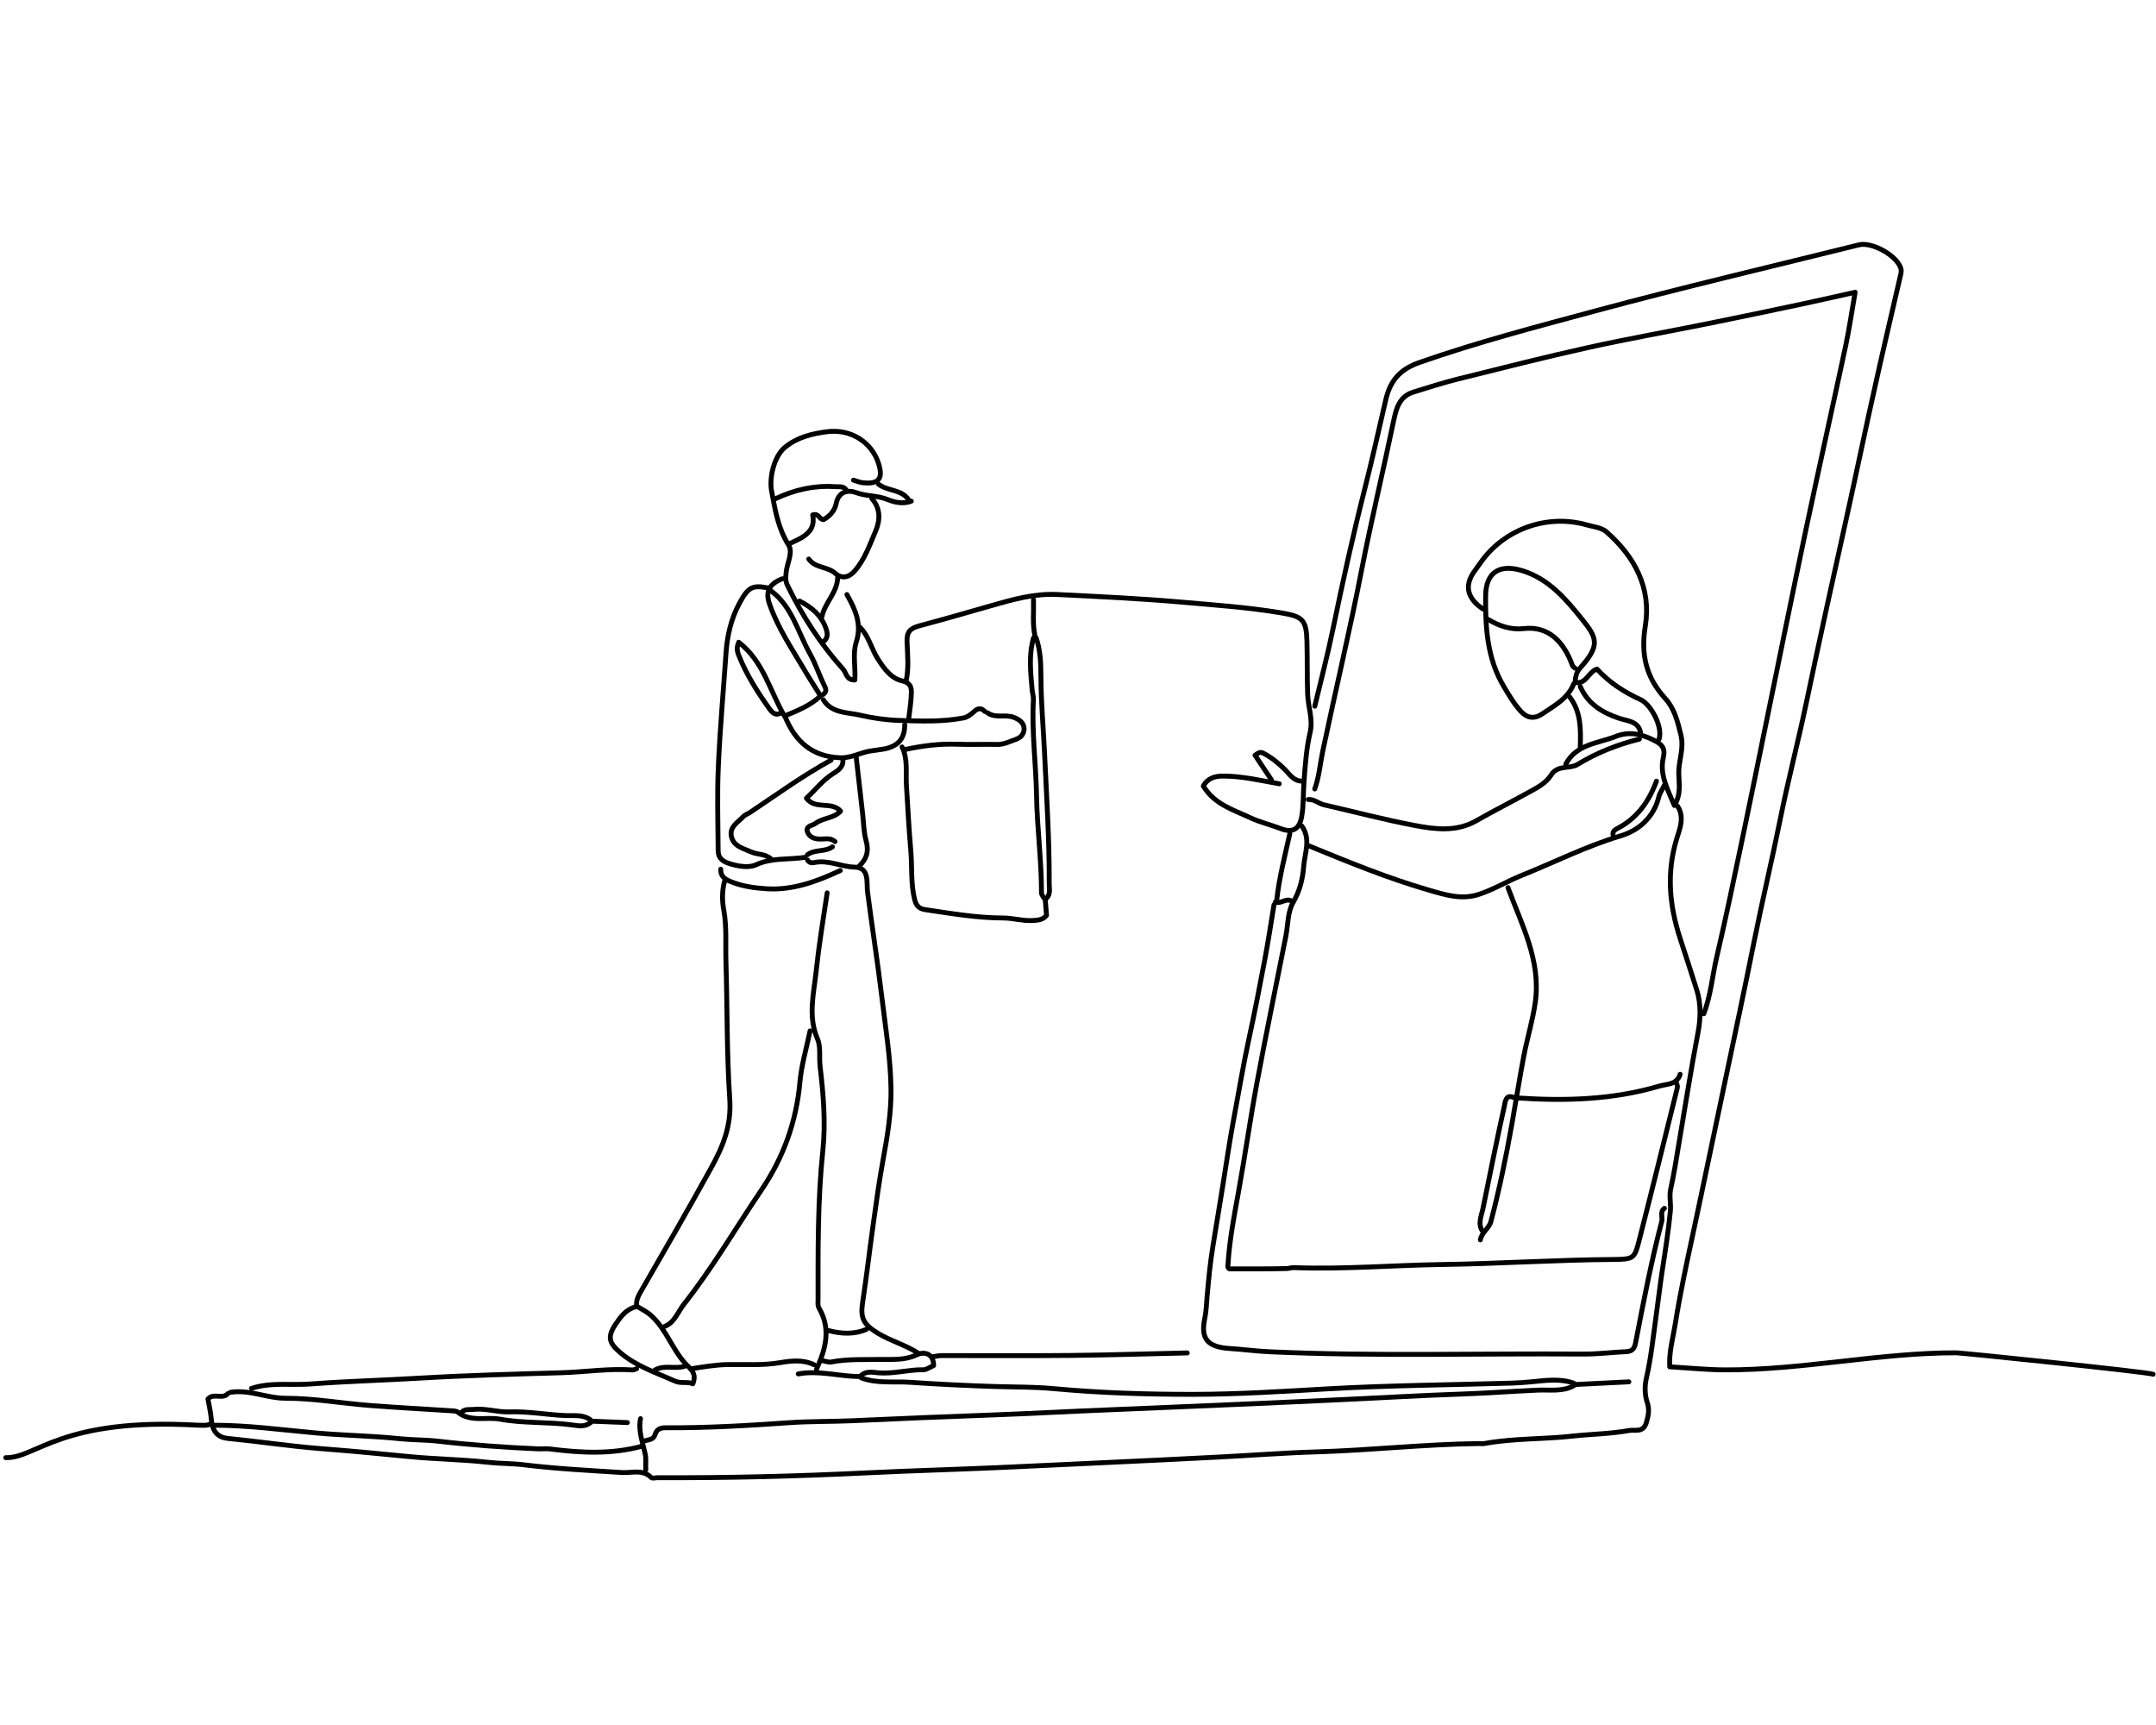 <?xml version="1.0" encoding="UTF-8"?>
<svg id="Layer_1" data-name="Layer 1" xmlns="http://www.w3.org/2000/svg" viewBox="0 0 750 600">
  <defs>
    <style>
      .cls-1 {
        fill: none;
        stroke: #000;
        stroke-linecap: round;
        stroke-linejoin: round;
        stroke-width: 1.7px;
      }
    </style>
  </defs>  
   
  <g id="Xbesj7">
    <g>
      <path class="cls-1" d="m283.17,474.69c-3.84-1.88-8.08-1.35-11.85-.72-5.99,1.01-11.92.57-17.86.65-4.34.06-8.56.78-12.8,1.44"/>
      <path class="cls-1" d="m221,454.58c-3.23.89-5.11,3.42-6.82,5.97-3,4.49-2.39,6.59,1.76,10.07,5.55,4.65,12.28,6.82,18.71,9.7,2.38,1.07,4.33.11,6.36,1,1.53-3.82-.99-5.27-2.64-7.08-4.58-5.04-6.61-11.85-11.77-16.58-1.49-1.36-3.09-2.11-4.68-3.08"/>
      <path class="cls-1" d="m205.45,494.81c-1.95,1.59-4.32,1.12-6.39.83-8.36-1.14-16.89-.51-25.11-2.01-4.87-.89-10.28,1.11-14.71-2.45-.54-.43-1.49-.43-2.26-.48-9.6-.63-19.21-1.11-28.8-1.88-9.61-.76-19.2-2.48-28.81-2.47-6.58,0-12.64-3.12-19.2-2.06"/>
      <path class="cls-1" d="m252.08,306.45c-.94,3.32-.9,6.83-.31,10.03,1.08,5.97.58,11.91.76,17.86.49,16,.26,32.06,1.33,47.98.62,9.29-2.38,16.46-6.41,23.77-8.03,14.59-16.36,29.01-24.69,43.43-.88,1.53-1.47,2.9-1.31,4.61"/>
      <path class="cls-1" d="m292.32,302.79c-8.12,3.78-16.45,6.91-25.6,6.35-4.36-.27-8.7-.87-12.83-2.62-2.04-.87-3.25-1.92-3.17-4.18"/>
      <path class="cls-1" d="m273.11,249.3c3.54,8.6,9.37,13.9,19.2,14.27,4.13.15,7.51-2.14,11.42-2.49.69-.06,1.53-.25,2.3-.34,5.22-.58,8.78-2.81,8.69-8.7"/>
      <path class="cls-1" d="m280.89,299.13c.54.86,1.36,1.11,2.28.91,4.88-1.08,9.35,1.44,14.17,1.57,5.22.14,4.04,5.4,4.44,8.52,1.53,12.04,3.46,24.02,4.9,36.08,1.29,10.82,3.12,21.63,3.27,32.49.11,8.06-1.19,16.23-2.67,24.2-1.41,7.6-2.44,15.24-3.51,22.89-1.29,9.13-2.33,18.3-3.72,27.42-.82,5.41.44,7.58,5.48,10.61,4.42,2.66,9.45,3.98,13.77,6.77"/>
      <path class="cls-1" d="m547.43,481.09c-4.83-1.69-9.73-.94-14.63-.47-2.28.22-4.57.39-6.86.46-21.33.63-42.7.78-64,1.99-15.54.89-31.11,1.9-46.64,1.92-16.3.02-32.64-.48-48.93-2-6.67-.62-13.43-.51-20.12-.72-9.9-.32-19.84-.79-29.69-1.47-5.6-.39-11.45.51-16.94-1.53"/>
      <path class="cls-1" d="m524.57,308.73c4.75,12.88,11.5,25.36,9.52,39.76-.87,6.32-2.79,12.48-4,18.76-1.51,7.9-2.74,15.85-4.16,23.77-2.03,11.36-4.34,22.67-7.29,33.84-.66,2.48-3.26,3.8-3.67,6.4"/>
      <path class="cls-1" d="m289.57,294.56c-2.6,1.86-6.12.8-8.69,2.74"/>
      <path class="cls-1" d="m278.14,209.07c4.17,2.13,7.59,4.92,9.2,9.58.65,1.89.67,3.33-.97,4.59"/>
      <path class="cls-1" d="m584.46,373.66c-1.13,3.69-4.54,3.31-7.31,4.13-16.18,4.77-32.71,5.22-49.38,4.1"/>
      <path class="cls-1" d="m222.82,493.44c-.86,4.26.77,8.3,1.62,12.29.42,1.99.08,3.71.21,5.54"/>
      <path class="cls-1" d="m297.8,263.02c.76,6.71,1.51,13.41,2.29,20.12.35,3.04.37,6.31,1.15,9.08,1.14,4.02.2,6.65-2.53,9.21"/>
      <path class="cls-1" d="m448.68,289.99c-1.71,7.73-3.74,15.41-4.57,23.32"/>
      <path class="cls-1" d="m544.69,265.76c3.7-6.98,11.17-7.15,17.37-9.61,4.67-1.85,8.98-.85,13.28,1.33,2.62,1.32,4.08,2.59,3.28,6.01-1.38,5.86,1.44,10.95,3.83,16.67,2.44-3.96,1.58-7.65,1.53-11.2-.07-4.43,1.91-8.52.75-13.32-1.13-4.67-2.29-9.25-5.4-12.64-6.75-7.37-8.59-15.34-6.98-25.27,2.14-13.24-3.7-24.15-13.58-32.78-1.67-1.46-4.46-1.71-6.78-2.37-13.82-3.94-28.85,1.46-37.03,13.24-.75,1.08-1.54,2.12-2.28,3.2q-4.35,6.35,1.37,11.42c.57.5,1.21.92,1.82,1.38"/>
      <path class="cls-1" d="m268.09,205.41c7.47,5.5,9.44,14.46,13.66,21.98,2.03,3.61,3.3,7.64,5.15,11.37.65,1.3.4,1.99-.52,2.77"/>
      <path class="cls-1" d="m449.13,313.31c-1.92-.92-3.58,1.18-5.49.46"/>
      <path class="cls-1" d="m289.12,264.39c-9.9,5.4-18.99,12.05-28.35,18.28-.74.49-1.68.77-2.25,1.4-1.82,1.99-4.8,3.46-4.1,6.82.74,3.56,4.19,4.19,6.85,5.42,2.16.99,4.86.62,6.82,2.36"/>
      <path class="cls-1" d="m287.74,310.56c-1.38,9.14-2.88,18.3-3.85,27.46-.81,7.63-2.89,15.52.49,23.36,1.2,2.77.52,6.33.9,9.55,1.15,9.68,1.98,19.53.96,29.23-1.82,17.36-1.67,34.74-1.67,52.13,0,.9-.2,1.78.38,2.77,4.16,7.14,2.3,14.11-.85,21.01-.12.25-.01.6-.01.91"/>
      <path class="cls-1" d="m578.97,273.07c-.53,1.41-1.53,2.49-1.92,4.09-1.72,7.02-6.84,11.64-13.22,13.55-11.96,3.57-23.06,9.2-34.55,13.8-4.89,1.96-9.58,4.83-14.76,6.55-6.07,2.02-11.71.21-17.38-1.43-14.4-4.16-28.23-9.85-42.07-15.53"/>
      <path class="cls-1" d="m517.71,215.47c3.8,2.28,7.89,3.68,12.34,3.17,8.49-.98,13.9,4.39,16.94,12.83.13.37.59.62.89.92"/>
      <path class="cls-1" d="m749,478c-1.62-.77-66.85-7.46-68.53-7.46-26.82-.02-53.64,6.05-80.47,5.94-6.26-.03-12.51-.68-19.16-1.07-.29-5.24,1.16-10.07,1.92-14.86,1.71-10.73,4.01-21.38,6.3-32.02,3.96-18.44,7.73-36.92,11.65-55.37,3.22-15.19,6.44-30.41,9.48-45.65,2.84-14.21,6.23-28.31,9.09-42.53,2.71-13.48,6.19-26.8,9.02-40.26,2.46-11.73,4.97-23.46,7.53-35.16,3.61-16.47,7.34-32.91,10.83-49.41,2.35-11.14,4.81-22.26,7.31-33.37,2.37-10.53,4.87-21.03,7.28-31.55.13-.58.16-1.26,0-1.82-1.28-4.48-10.03-9.38-14.61-8.24-30.63,7.62-61.38,14.8-91.85,23.02-20.42,5.51-40.91,10.85-60.94,17.86-7.12,2.49-10.27,6.52-11.8,13.07-2.41,10.37-4.72,20.77-7.34,31.08-4.08,16.06-7.64,32.23-10.99,48.46-1.86,9.05-4.22,17.99-6.35,26.98"/>
      <path class="cls-1" d="m221.45,476.07c-.46.15-.93.46-1.37.43-8.27-.58-16.46.73-24.69.97-16.46.49-32.94.91-49.37,1.88-12.65.75-25.33,1.08-37.93,2.03-6.84.52-13.88-.67-20.6,1.54"/>
      <path class="cls-1" d="m299.17,218.21c3.12,3.08,3.92,7.48,6.26,11.07,2.23,3.41,4.48,6.64,8.4,7.55,3.64.85,3.27,3.19,3.13,5.61-.14,2.6-.57,5.18-.88,7.77"/>
      <path class="cls-1" d="m223.28,503.04c-10.59,2.88-21.28,2.32-32.01.94-1.35-.17-2.74.03-4.11-.03-11.61-.51-23.2-1.33-34.76-2.66-4.38-.51-8.83-.4-13.26-.86-9.71-1.02-19.51-1.13-29.24-2.01-11.88-1.08-23.71-2.7-35.67-2.69"/>
      <path class="cls-1" d="m547.43,482.01c-3.89,2.13-8.38,1.33-12.36,1.51-9.13.39-18.27,1.1-27.41,1.4-12.95.43-25.9,1.21-38.86,1.81-13.26.6-26.51,1.27-39.78,1.81-14.48.59-28.95,1.27-43.43,1.84-13.72.54-27.42,1.31-41.15,1.81-15.85.57-31.7,1.22-47.54,1.96-7.47.35-14.96.17-22.41.7-14.31,1.01-28.63,1.85-42.98,1.76-1.89-.01-3.13.63-3.62,2.34-.58,1.98-2.36,1.7-3.69,2.28"/>
      <path class="cls-1" d="m583.55,280.39c2.58,3.81.71,8.09-.28,11.35-3.57,11.77-2.58,22.97,1.1,34.4,1.96,6.1,4,12.18,5.91,18.3,1.45,4.65,1.33,9.87.43,14.56-2.49,12.93-4.48,25.93-6.7,38.89-.89,5.19-1.65,10.4-2.81,15.53-.61,2.69.11,5.31-.13,7.77-.68,6.88-1.74,13.77-2.81,20.62-.77,4.98-1.33,10.04-2.04,15.05-1.06,7.49-1.79,15.02-3.49,22.44-.62,2.69-.64,5.8.32,8.65.79,2.35.37,4.51-.35,6.89-1.09,3.6-3.77,2.34-6.05,2.74-6.51,1.17-13.12,1.22-19.65,1.94-10.2,1.13-20.52.73-30.65,2.58-.59.11-1.22,0-1.83.01-18.93.21-37.76,2.34-56.69,2.9-11.27.33-22.55,1.22-33.83,1.79-12.5.63-24.99,1.27-37.49,1.83-12.95.59-25.9,1.25-38.86,1.82-15.39.69-30.8,1.09-46.17,1.85-24.23,1.19-48.45,1.79-72.7,1.68-.76,0-1.85.33-2.23-.05-2.99-3.01-6.72-1.53-10.11-1.74-11.45-.73-22.9-1.31-34.3-2.7-4.08-.5-8.22-.4-12.35-.86-9.25-1.03-18.6-1.09-27.87-2.03-10.2-1.03-20.41-1.96-30.63-2.76-10.7-.84-21.33-2.47-32.02-3.52-4.46-.44-5.52-3.58-5.8-6.92-.2-2.33-.76-4.56-1.13-6.8,1.95-2.2,5.05.25,6.94-1.87"/>
      <path class="cls-1" d="m272.2,201.29c-4.55,1.76-6.02,4.4-4.55,8.68,2.88,8.41,7.87,15.73,12.34,23.32,1.74,2.95,3.62,5.82,5.45,8.76-3.47,3.34-7.9,5.07-12.53,7.02-5.09-8.62-7.27-19.01-15.95-25.69-.65,1.69-.68,2.75,0,4.49,2.68,6.77,6.52,12.8,10.69,18.66.91,1.28,2.15,2.62,4.08,1.4"/>
      <path class="cls-1" d="m299.63,478.35c1.79-1.55,3.98-1.02,5.94-.85,5.25.45,10.33-1.14,15.55-1.06,1.24.02,2.5-.99,3.66-1.48-.08-4.58-3.61-4.81-5.86-3.73-4.13,1.97-8.25,1.55-12.43,1.62-5.8.1-11.62-.21-17.38.89-.85.16-1.82-.26-2.73-.41"/>
      <path class="cls-1" d="m526.86,381.88c-3.13-1.64-3.28,1.63-3.53,2.77-2.65,11.84-5,23.75-7.44,35.63-.56,2.74-2.01,5.49,0,8.23"/>
      <path class="cls-1" d="m547.89,237.41c.19-1.83.36-3.5,1.78-5.07,7.07-7.8,5.89-10.47.83-16.76-5.67-7.05-11.59-14.18-20.88-17.06-8.06-2.5-12.74.6-12.82,8.72-.1,10.98.48,21.76,6.35,31.58,1.82,3.04,3.54,6.06,5.98,8.68,2.29,2.45,4.82,2.55,7.31.84,4.22-2.88,8.96-5.28,11-10.47"/>
      <path class="cls-1" d="m205.45,493.9c-2.61-1.99-6.01-1.41-8.7-1.52-6.56-.28-13.05-1.53-19.65-1.29-4.11.15-8.16-1.31-12.34-.86-1.42.15-2.94-.27-4.11.93"/>
      <path class="cls-1" d="m303.29,173.41c3.09,3.49,2.92,7.58,1.28,11.39-2.04,4.74-3.73,9.74-7.22,13.76-2.03,2.34-4.53,2.88-6.8.85-2.72-2.43-7-1.75-9.2-4.97"/>
      <path class="cls-1" d="m343.52,247.93c2.76,2.03,6.15.4,9.23,1.62,1.99.79,3.19,1.83,3.45,3.43.28,1.72-.69,3.4-2.62,4.1-2.23.8-4.33,1.93-6.86,1.86-4.57-.12-9.15.1-13.71-.07-6.2-.24-12.26.54-18.29,1.86"/>
      <path class="cls-1" d="m443.19,314.68c-1.07,6.4-2.02,12.82-3.23,19.2-1.73,9.16-3.51,18.32-5.49,27.43-1.98,9.12-3.5,18.33-5.22,27.48-1.51,7.99-2.67,16.11-3.97,24.17-1.11,6.87-2.24,13.76-3.37,20.62-.94,5.7-1.48,11.54-2,17.34-.23,2.6-.28,5.17-.83,7.79-1.42,6.82.84,9.82,8.58,10.32,4.72.31,9.42.95,14.16,1.16,36.26,1.62,72.54.52,108.82.79,5.03.04,10.06-.61,15.09-.84,2.17-.1,2.86-1.12,3.26-3.21,2.71-14.09,5.44-28.18,9.07-42.08.39-1.5-.74-3.32.93-4.57"/>
      <path class="cls-1" d="m576.23,271.7c-2.63,7.11-6.74,12.96-13.69,16.51-.71.36-1.69,1.03-1.4,2.24"/>
      <path class="cls-1" d="m452.79,271.7c-2.87-.09-4.2-2.44-5.92-4.14-2.21-2.17-4.54-4.07-7.3-5.53-1.35-.72-1.93,0-2.99.66,1.9,2.86,3.8,5.71,5.7,8.56"/>
      <path class="cls-1" d="m281.8,358.57c-1.22,5.94-3.01,11.84-3.54,17.84-1.23,13.72-5.69,26.13-13.37,37.48-8.97,13.27-17.04,27.16-26.99,39.77-2.14,2.72-3.2,6.39-6.85,7.78"/>
      <path class="cls-1" d="m548.34,237.41c3.57.41,4.15-3.68,7.2-4.69,4.18,4.6,9.41,8.02,15.19,10.65,3.54,1.61,7.76,9.39,6.41,13.7"/>
      <path class="cls-1" d="m293.23,264.39c.16,2.68-2.16,3.88-3.74,4.9-3.47,2.26-5.83,5.49-8.97,8.34,3.16,4.19,8.66.87,11.88,4.5-2.26,2.53-6.12,2.29-8.73,4.28-1.06.8-3.65.81-2.72,3.1.63,1.57,2.22,2.27,4.04,2.34,1.85.07,3.86-.61,5.49.89"/>
      <path class="cls-1" d="m313.8,259.81c2.08,4.22,1.24,8.94,1.51,13.28.48,7.59.87,15.26,1.53,22.81.49,5.62-.06,11.35,1.33,16.99.65,2.66,2.07,3.28,3.87,3.54,8.94,1.31,17.86,2.87,26.96,2.87,3.34,0,6.65,1.06,10.06.89,1.93-.1,3.74-.18,4.99-1.82-.14-1.72-.28-3.4-.42-5.08"/>
      <path class="cls-1" d="m445.02,272.62c-6.52-1.12-13-2.71-19.66-2.68-2.62,0-5.25.66-6.76,3.47,3.89,6.42,10.5,8.27,16.39,11.04,3.34,1.57,7.02,2.41,10.48,3.75,4.15,1.61,6.55.27,7.34-4.14.71-3.95.49-7.97.79-11.86.43-5.76.81-11.72,2.13-17.35,1.11-4.71-.69-8.88-.84-13.3-.21-6.1-.09-12.2-.24-18.29-.19-7.73-1.42-8.84-9.15-10.12-11.52-1.91-23.13-2.71-34.75-3.73-14.32-1.25-28.65-1.91-42.99-2.63-7.89-.39-15.44,1.73-22.81,3.85-8.39,2.42-16.78,4.82-25.21,7.07-3.12.83-4.36,2.13-4.21,5.56.19,4.55.66,9.17-.34,13.71"/>
      <path class="cls-1" d="m413.01,470.58c-13.56.3-27.13.74-40.69.88-14.93.15-29.87.03-44.8.05-1.07,0-2.13.29-3.2.44"/>
      <path class="cls-1" d="m296.89,167.01c1.07.3,2.12.77,3.2.89,5.65.62,7.25-1.41,5.48-6.83-2.39-7.32-9.66-11.96-17.82-10.91-5.23.67-10.36,1.89-14.66,5.4-3.75,3.06-5.55,10.43-4.69,15.14,1.2,6.57,2.22,12.94,5.9,18.84,1.72,2.76-.66,6.56-.87,9.93-.1,1.54-.25,2.61.51,4.17,5.17,10.59,11.49,20.4,19.37,29.15,1.13,1.25,1.06,3.8,4.04,3.73.36-4.39-.84-8.99.53-13.24,2.01-6.23-.39-11.35-3.27-16.48"/>
      <path class="cls-1" d="m277.69,477.89c7.08-1.32,14.01.8,21.03.91"/>
      <path class="cls-1" d="m294.6,170.89c-.81-1.98-2.56-1.5-4.11-1.61-7.24-.5-14.05,1.06-20.57,4.12"/>
      <path class="cls-1" d="m286.37,243.36c2.98,4.82,8.31,4.33,12.82,5.39,4.47,1.05,9.11,1.7,13.7,1.84,7.47.23,14.99.55,22.39-.9,1.32-.26,2.6-1.3,3.64-2.25,1.36-1.26,2.47-1.19,3.69.04"/>
      <path class="cls-1" d="m360.44,221.87c1.54,4.45,1.65,9.18,1.67,13.72.04,8.86.85,17.68,1.26,26.51.7,15.09,1.7,30.16,1.62,45.27,0,1.71.52,3.55-.9,5.03"/>
      <path class="cls-1" d="m592.69,352.62c2.43-6.34,2.96-13.13,4.49-19.68,3.3-14.11,6.23-28.32,9.21-42.5,2.81-13.4,5.49-26.82,8.25-40.23,4.57-22.25,9.05-44.52,13.74-66.74,4.45-21.06,9.17-42.06,13.65-63.11,1.29-6.05,2.17-12.18,3.31-18.7-6.22,1.38-12.28,2.78-18.36,4.07-10.96,2.32-21.93,4.64-32.92,6.85-13.86,2.8-27.79,5.25-41.59,8.31-15.15,3.36-30.21,7.18-45.27,10.94-5.24,1.31-10.39,2.95-15.55,4.55-4.88,1.52-5.97,5.75-6.86,10.04-3.59,17.24-7.72,34.35-11.09,51.64-4.11,21.12-9.11,42.07-13.54,63.13-.93,4.42-1.26,8.96-2.81,13.24"/>
      <path class="cls-1" d="m267.17,204.49c-5.47-1.03-6.89-.36-10.03,5.5-2.89,5.39-4.19,11.27-4.6,17.36-.9,13.11-2.08,26.2-2.66,39.32-.43,9.73-.12,19.5-.06,29.26.02,3.51,3.13,4.27,5.5,4.89,2.43.63,5.53.97,7.66-.02,5.52-2.55,11.34-1.73,16.99-2.58"/>
      <path class="cls-1" d="m570.29,257.07c-7.64,1.92-14.82,4.73-21.64,8.89-2.48,1.51-6.82.08-8.96,3.47-2,3.17-5.21,4.67-8.27,6.36-5.91,3.27-11.95,6.3-17.8,9.65-6.94,3.98-14.32,3.04-21.49,1.68-10.6-2.01-21.05-4.77-31.57-7.19-1.89-.44-3.4-1.99-5.48-1.84"/>
      <path class="cls-1" d="m218.25,494.81c-3.96-.15-7.92-.3-11.89-.46"/>
      <path class="cls-1" d="m549.71,238.78c2.65,6.05,7.58,9.09,13.67,11.11,2.78.92,6.87.93,7.36,5.35"/>
      <path class="cls-1" d="m291.4,200.84c-.09,5.27-4.53,8.8-5.49,13.72"/>
      <path class="cls-1" d="m305.58,168.38c3.13,2.54,8.02,1.72,10.52,5.49"/>
      <path class="cls-1" d="m73.32,495.27c-1.47.73-3.04.44-4.57.45-47.75-2.71-56.25,11.6-66.75,11.29"/>
      <path class="cls-1" d="m452.79,287.25c3.37,4.53,1.05,9.52.71,14.16-.31,4.22-1.33,8.46-3.68,12.5-1.91,3.29-1.74,7.79-2.52,11.75-3.35,16.92-6.85,33.81-10.01,50.76-2.38,12.76-4.18,25.62-6.5,38.39-1.49,8.2-3.06,16.37-3.59,24.7-.04.62-.32,1.37.44,1.83,6.7,0,13.41.07,20.11-.11.65-.02,1.53-.35,2.29-.32,17.24.66,34.44-.83,51.66-1.08,19.81-.28,39.61-1.62,59.44-1.75,7.28-.05,7.46-.35,9.11-6.8,4.52-17.65,8.88-35.35,13.26-53.03.13-.54-.27-1.21-.42-1.82"/>
      <path class="cls-1" d="m566.63,480.64c-6.1.3-12.19.61-18.29.91"/>
      <path class="cls-1" d="m546.06,242.44c3.96,5.21,3.85,11.29,3.66,17.37"/>
      <path class="cls-1" d="m317.01,174.32c-2.81,1.06-5.67.47-8.19-.55-3.58-1.46-7.44-1.11-11.08-2.45-2.76-1.02-6.05-.39-6.88,3.9-.46,2.38-2.19,4.31-4.36,5.52-1.55.01-1.61-2.36-3.79-1.63,1.16,5.95-3.41,7.81-7.76,9.84"/>
      <path class="cls-1" d="m238.37,475.15c-3.41,1.21-7.2-.53-10.52,1.37"/>
      <path class="cls-1" d="m359.52,221.87c-1.7,6.06-1,12.18-.45,18.29.1,1.07.48,2.14.42,3.2-.64,11.15.9,22.24,1.09,33.37.19,11.28,1.74,22.52,1.72,33.83,0,.61.57,1.22.87,1.83"/>
      <path class="cls-1" d="m359.52,208.61c.13,4.12-.37,8.25.46,12.34"/>
      <path class="cls-1" d="m301.46,462.35c-4.36,1.89-8.79,1.61-13.26.46"/>
    </g>
  </g>
</svg>